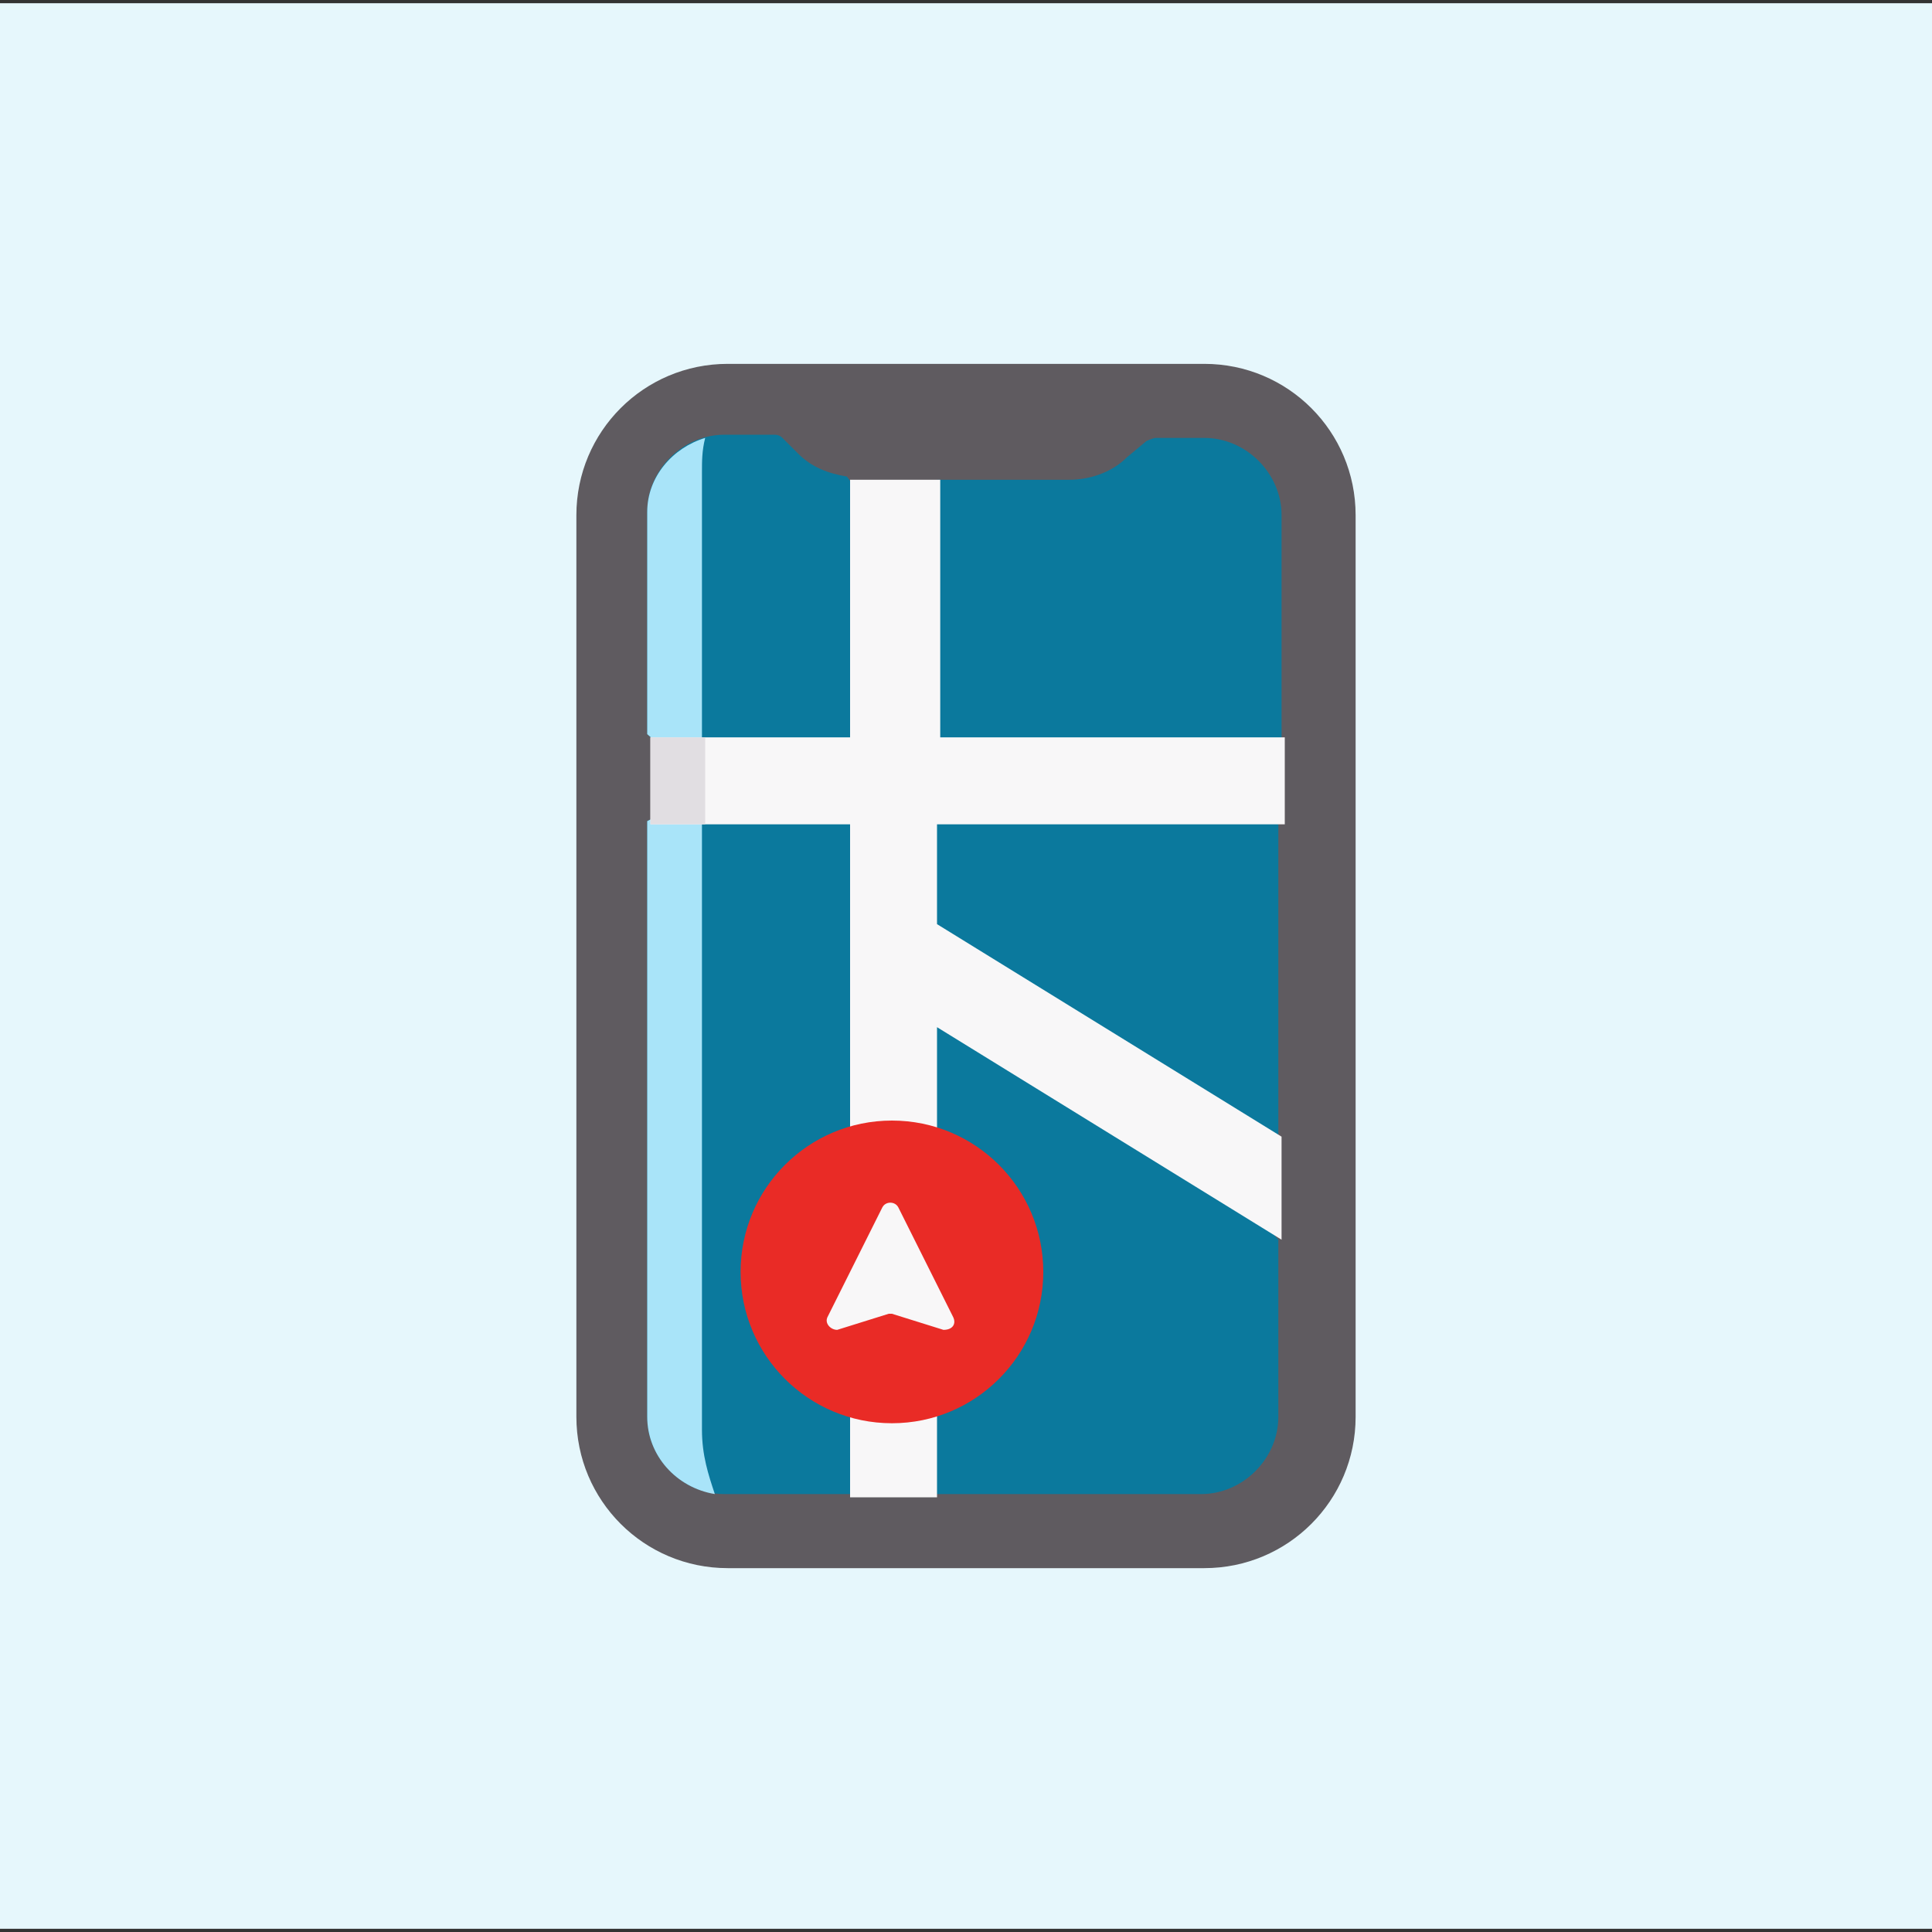 <?xml version="1.0" encoding="utf-8"?>
<!-- Generator: Adobe Illustrator 25.4.1, SVG Export Plug-In . SVG Version: 6.00 Build 0)  -->
<svg version="1.1" id="Capa_1" xmlns="http://www.w3.org/2000/svg" xmlns:xlink="http://www.w3.org/1999/xlink" x="0px" y="0px"
	 width="60px" height="60px" viewBox="0 0 60 60" style="enable-background:new 0 0 60 60;" xml:space="preserve">
<rect x="0" y="0" width="60" height="60" fill="#333333" stroke="none"/>
<style type="text/css">
	.st0{fill:#E6F7FC;}
	.st1{fill:#5F5B60;}
	.st2{fill:#0B799D;}
	.st3{fill:#A9E4F9;}
	.st4{fill:#F8F7F8;}
	.st5{fill:#E1DEE2;}
	.st6{fill:#E92B26;}
</style>
<rect y="0.1" class="st0" width="60" height="59.8"/>
<path class="st1" d="M37.4,48.7H22.6c-2.6,0-4.7-2.1-4.7-4.7V16c0-2.6,2.1-4.7,4.7-4.7h14.8c2.6,0,4.7,2.1,4.7,4.7V44
	C42.1,46.6,40,48.7,37.4,48.7z"/>
<path class="st2" d="M39.8,22.9V16c0-1.3-1.1-2.4-2.4-2.4h-1.5c-0.1,0-0.3,0.1-0.3,0.1L35,14.2c-0.5,0.5-1.2,0.7-1.8,0.7h-4.1
	l-0.4,0.4l-2.1-0.1l-0.3-0.4v0c-0.6-0.1-1.1-0.3-1.5-0.7l-0.5-0.5c-0.1-0.1-0.2-0.1-0.3-0.1h-1.5c-1.3,0-2.4,1.1-2.4,2.4v6.9
	l0.8,0.7v1.6l-0.8,0.4V44c0,1.3,1.1,2.4,2.4,2.4h14.8c1.3,0,2.4-1.1,2.4-2.4v-5.5l-0.7-0.8l0.2-1.9l0.5-0.5v-9.7l-0.7-0.3v-1.9
	L39.8,22.9z"/>
<path class="st3" d="M21.8,44.4V14.7c0-0.4,0-0.7,0.1-1.1c-1,0.3-1.8,1.2-1.8,2.3v6.9l0.8,0.7v1.6l-0.8,0.4V44
	c0,1.2,0.9,2.2,2.1,2.4C22,45.8,21.8,45.2,21.8,44.4L21.8,44.4z"/>
<g id="XMLID_00000052102934805869120380000013372848803944750504_">
	<g>
		<path class="st4" d="M39.8,35.3v3.2l-10.7-6.6V35v11.5h-2.7V35v-9.4h-6.2v-2.7h6.2v-8c0.1,0,0.2,0,0.4,0h2.4v8h10.7v2.7H29.1v3.1
			L39.8,35.3z"/>
	</g>
</g>
<path class="st5" d="M20.2,22.9h1.7v2.7h-1.7V22.9z"/>
<circle class="st6" cx="27.7" cy="39.5" r="4.7"/>
<path class="st4" d="M29.6,40.9l-1.7-3.4c-0.1-0.2-0.4-0.2-0.5,0l-1.7,3.4c-0.1,0.2,0.1,0.4,0.3,0.4l1.6-0.5c0,0,0.1,0,0.1,0
	l1.6,0.5C29.6,41.3,29.7,41.1,29.6,40.9L29.6,40.9z"/>
</svg>
